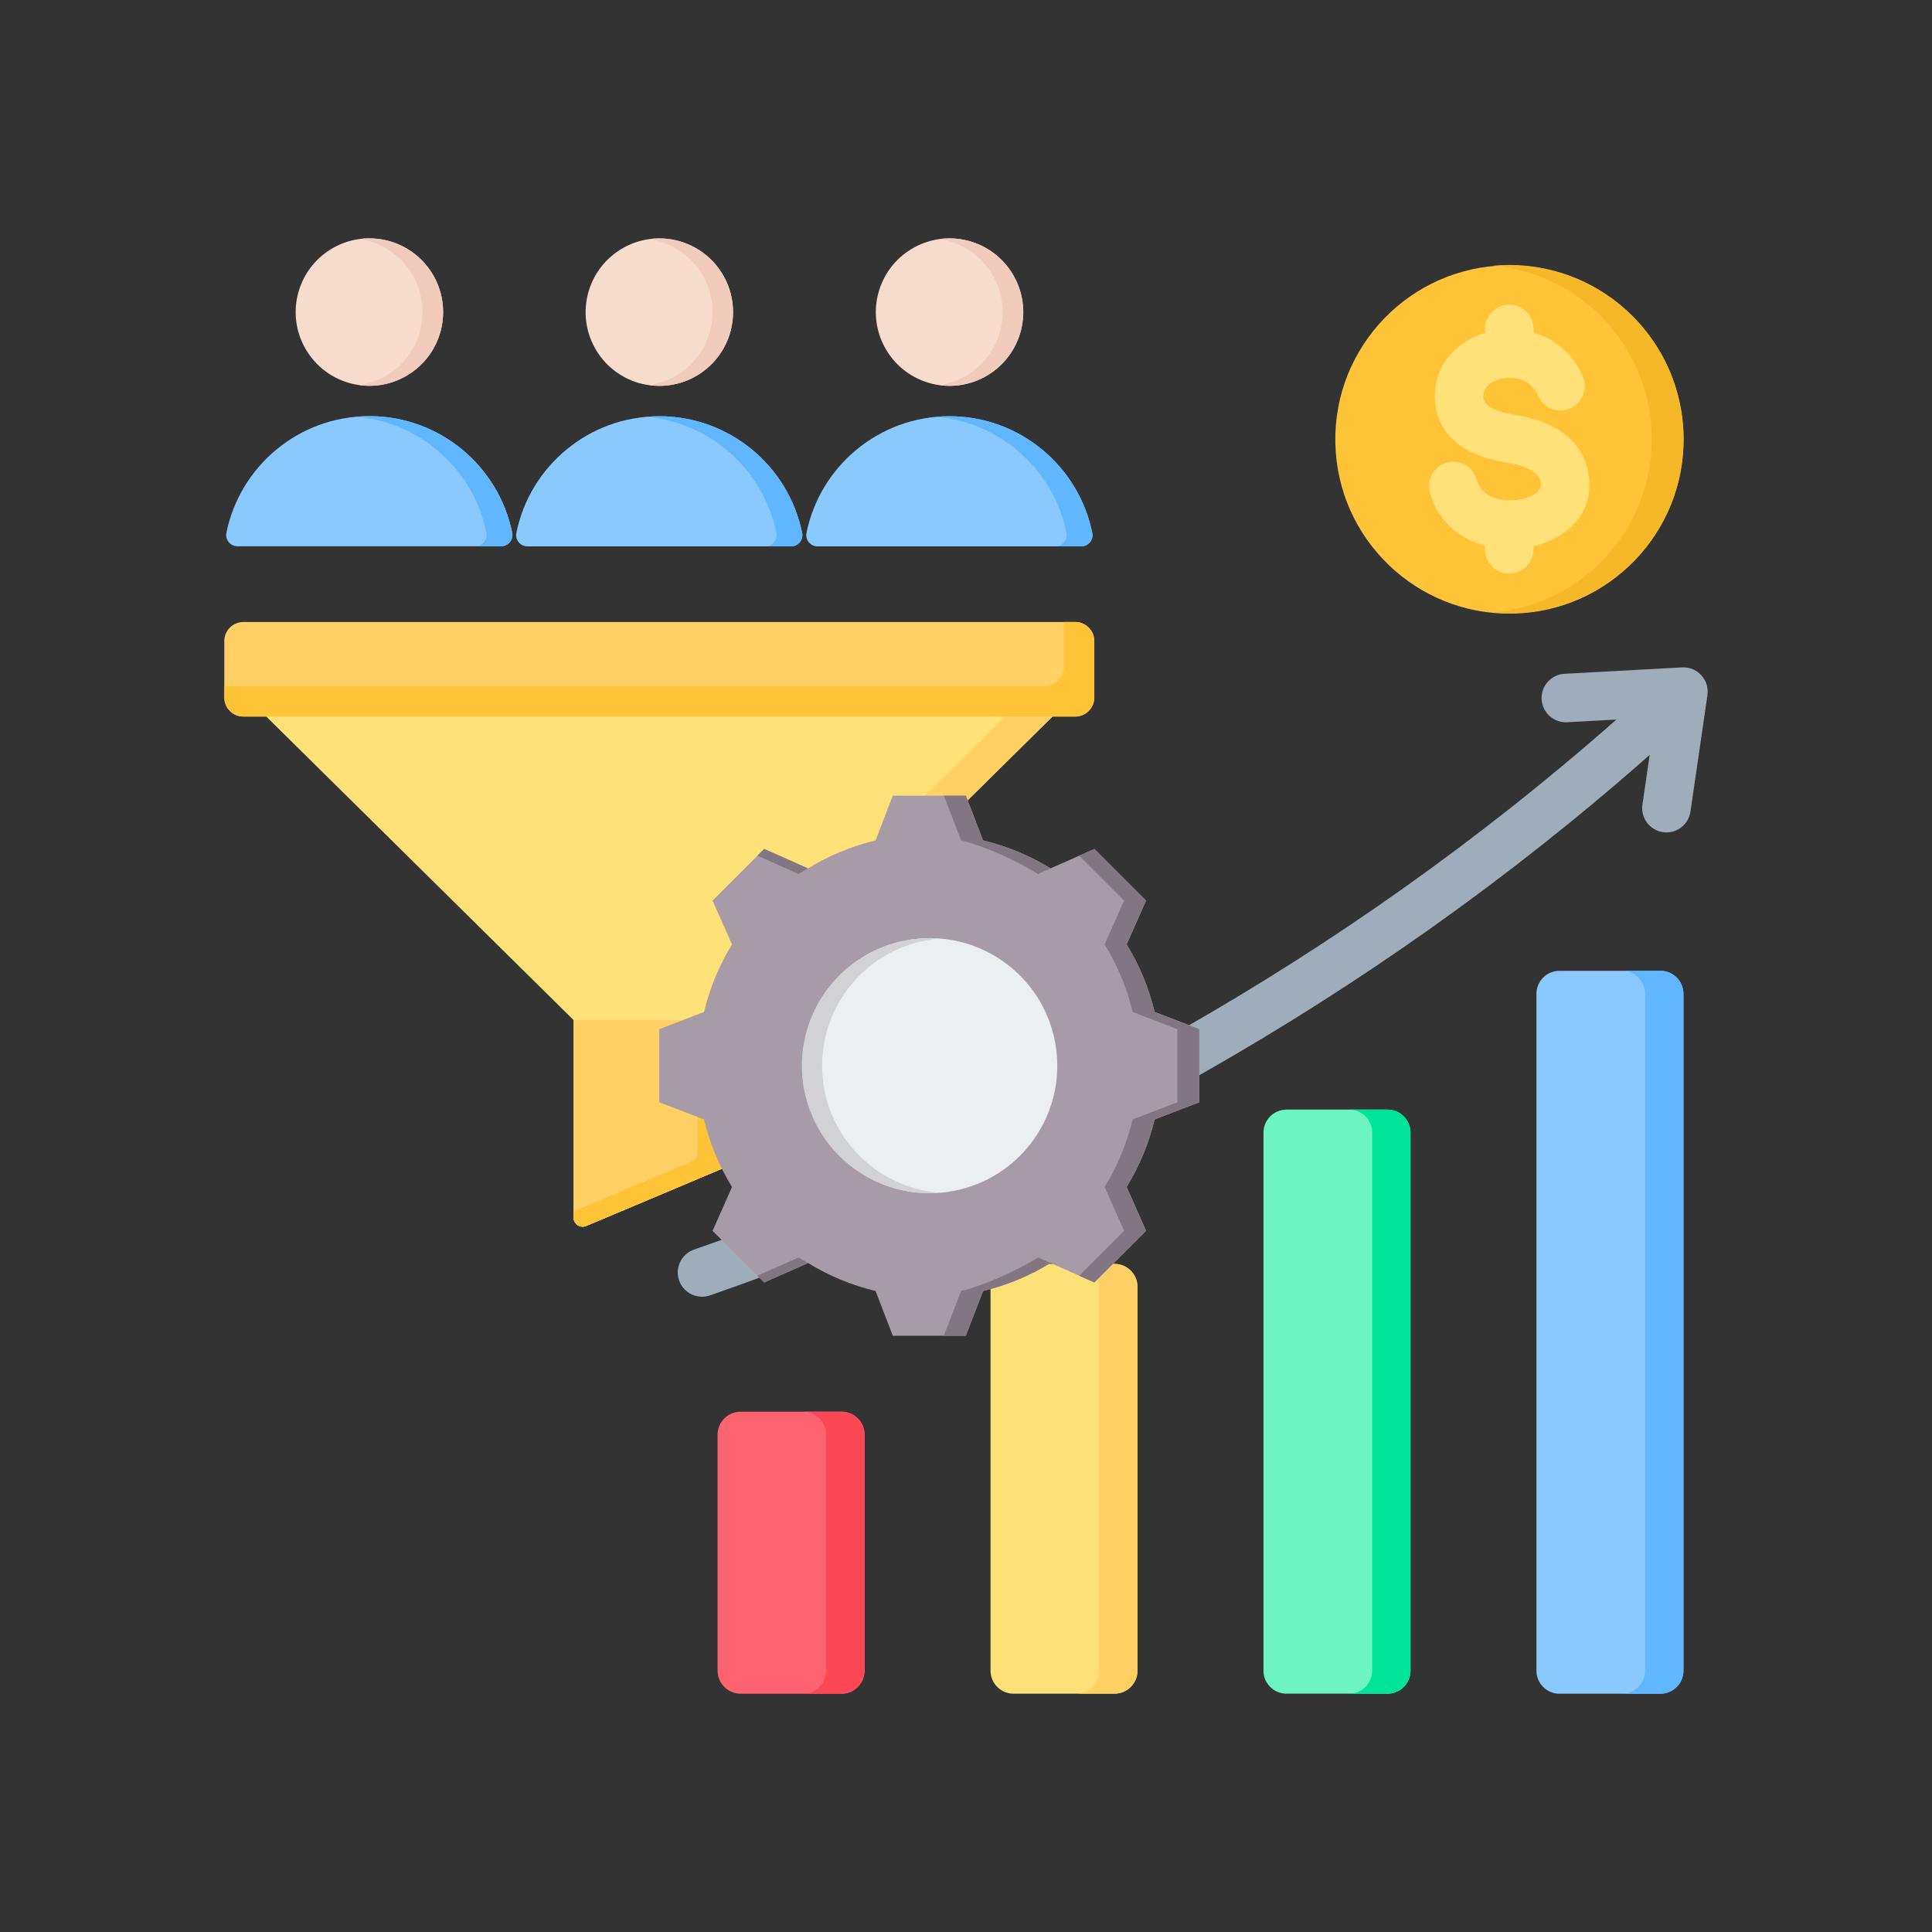 <svg width="72" height="72" viewBox="0 0 72 72" fill="none" xmlns="http://www.w3.org/2000/svg">
<rect x="0" y="0" width="72" height="72" fill="#333333" stroke="none"/>
<path fill-rule="evenodd" clip-rule="evenodd" d="M27.77 38.018L39.226 26.702V23.68H9.922V26.702L21.378 38.018V45.373C21.378 45.618 21.625 45.781 21.85 45.687L27.562 43.279C27.691 43.225 27.77 43.106 27.77 42.966V38.018Z" fill="#FFE177"/>
<path fill-rule="evenodd" clip-rule="evenodd" d="M27.767 38.018L39.223 26.702V23.68H37.459V26.702L26.003 38.018V42.966C26.003 43.106 25.924 43.225 25.796 43.279L21.375 45.142V45.373C21.375 45.617 21.622 45.781 21.847 45.687L27.559 43.279C27.688 43.225 27.767 43.106 27.767 42.966V38.018Z" fill="#FFD064"/>
<path fill-rule="evenodd" clip-rule="evenodd" d="M27.767 42.967V38.02H21.375V45.375C21.375 45.619 21.622 45.783 21.847 45.688L27.559 43.281C27.688 43.226 27.767 43.107 27.767 42.967Z" fill="#FFD064"/>
<path fill-rule="evenodd" clip-rule="evenodd" d="M27.767 42.967V38.02H26.003V42.967C26.003 43.107 25.924 43.226 25.796 43.281L21.375 45.144V45.375C21.375 45.619 21.622 45.783 21.847 45.688L27.559 43.281C27.688 43.226 27.767 43.107 27.767 42.967Z" fill="#FFC338"/>
<path fill-rule="evenodd" clip-rule="evenodd" d="M9.068 23.18H40.073C40.462 23.18 40.781 23.498 40.781 23.888V25.996C40.781 26.386 40.462 26.704 40.073 26.704H9.068C8.678 26.704 8.359 26.386 8.359 25.996V23.888C8.359 23.498 8.678 23.18 9.068 23.18Z" fill="#FFD064"/>
<path fill-rule="evenodd" clip-rule="evenodd" d="M39.648 23.18H40.073C40.462 23.18 40.781 23.498 40.781 23.888V25.996C40.781 26.386 40.462 26.704 40.073 26.704H9.068C8.678 26.704 8.359 26.386 8.359 25.996V25.571H38.94C39.33 25.571 39.648 25.253 39.648 24.863V23.18H39.648Z" fill="#FFC338"/>
<path fill-rule="evenodd" clip-rule="evenodd" d="M8.852 20.358H18.676C18.944 20.358 19.142 20.115 19.089 19.852C18.584 17.373 16.392 15.508 13.764 15.508C11.136 15.508 8.943 17.373 8.438 19.852C8.385 20.115 8.584 20.358 8.852 20.358Z" fill="#8AC9FE"/>
<path fill-rule="evenodd" clip-rule="evenodd" d="M17.713 20.358H18.674C18.942 20.358 19.14 20.115 19.087 19.852C18.582 17.373 16.39 15.508 13.762 15.508C13.6 15.508 13.44 15.515 13.281 15.529C15.693 15.74 17.652 17.526 18.126 19.852C18.18 20.115 17.981 20.358 17.713 20.358Z" fill="#60B7FF"/>
<path d="M16.44 12.262C16.789 10.786 15.875 9.306 14.399 8.957C12.922 8.607 11.442 9.522 11.093 10.998C10.744 12.475 11.658 13.955 13.135 14.304C14.611 14.653 16.091 13.739 16.44 12.262Z" fill="#F6DCCD"/>
<path fill-rule="evenodd" clip-rule="evenodd" d="M13.766 8.883C15.283 8.883 16.514 10.113 16.514 11.631C16.514 13.148 15.283 14.379 13.766 14.379C13.636 14.379 13.508 14.369 13.383 14.352C14.719 14.166 15.748 13.018 15.748 11.631C15.748 10.243 14.719 9.096 13.383 8.909C13.508 8.892 13.636 8.883 13.766 8.883Z" fill="#F1CBBC"/>
<path fill-rule="evenodd" clip-rule="evenodd" d="M19.656 20.362H29.48C29.749 20.362 29.947 20.119 29.894 19.856C29.389 17.377 27.196 15.512 24.568 15.512C21.94 15.512 19.748 17.377 19.243 19.856C19.19 20.119 19.388 20.362 19.656 20.362Z" fill="#8AC9FE"/>
<path fill-rule="evenodd" clip-rule="evenodd" d="M28.518 20.362H29.478C29.746 20.362 29.945 20.119 29.891 19.856C29.386 17.377 27.194 15.512 24.566 15.512C24.404 15.512 24.244 15.519 24.086 15.533C26.497 15.744 28.457 17.53 28.931 19.856C28.984 20.119 28.786 20.362 28.518 20.362Z" fill="#60B7FF"/>
<path d="M27.245 12.266C27.594 10.79 26.68 9.309 25.203 8.96C23.727 8.611 22.247 9.525 21.898 11.002C21.549 12.479 22.463 13.959 23.939 14.308C25.416 14.657 26.896 13.743 27.245 12.266Z" fill="#F6DCCD"/>
<path fill-rule="evenodd" clip-rule="evenodd" d="M24.57 8.883C26.088 8.883 27.318 10.113 27.318 11.631C27.318 13.148 26.088 14.379 24.57 14.379C24.441 14.379 24.313 14.369 24.188 14.352C25.524 14.165 26.553 13.018 26.553 11.631C26.553 10.243 25.524 9.096 24.188 8.909C24.313 8.892 24.441 8.883 24.57 8.883Z" fill="#F1CBBC"/>
<path fill-rule="evenodd" clip-rule="evenodd" d="M30.469 20.362H40.293C40.561 20.362 40.76 20.119 40.706 19.856C40.201 17.377 38.009 15.512 35.381 15.512C32.753 15.512 30.561 17.377 30.056 19.856C30.002 20.119 30.201 20.362 30.469 20.362Z" fill="#8AC9FE"/>
<path fill-rule="evenodd" clip-rule="evenodd" d="M39.33 20.362H40.291C40.559 20.362 40.758 20.119 40.704 19.856C40.199 17.377 38.007 15.512 35.379 15.512C35.217 15.512 35.057 15.519 34.898 15.533C37.31 15.744 39.27 17.53 39.743 19.856C39.797 20.119 39.599 20.362 39.33 20.362Z" fill="#60B7FF"/>
<path d="M38.017 12.429C38.457 10.977 37.637 9.442 36.184 9.002C34.732 8.562 33.198 9.383 32.758 10.835C32.318 12.287 33.138 13.822 34.591 14.262C36.043 14.702 37.577 13.881 38.017 12.429Z" fill="#F6DCCD"/>
<path fill-rule="evenodd" clip-rule="evenodd" d="M35.383 8.883C36.901 8.883 38.131 10.113 38.131 11.631C38.131 13.148 36.901 14.379 35.383 14.379C35.253 14.379 35.125 14.369 35 14.352C36.336 14.165 37.365 13.018 37.365 11.631C37.365 10.243 36.336 9.096 35 8.909C35.125 8.892 35.253 8.883 35.383 8.883Z" fill="#F1CBBC"/>
<path fill-rule="evenodd" clip-rule="evenodd" d="M27.599 52.609H31.364C31.836 52.609 32.221 52.994 32.221 53.467V62.263C32.221 62.735 31.836 63.12 31.364 63.12H27.599C27.127 63.12 26.742 62.735 26.742 62.263V53.467C26.742 52.994 27.127 52.609 27.599 52.609Z" fill="#FE646F"/>
<path fill-rule="evenodd" clip-rule="evenodd" d="M29.93 52.609H31.358C31.83 52.609 32.215 52.994 32.215 53.466V62.263C32.215 62.735 31.83 63.12 31.358 63.12H29.93C30.402 63.12 30.787 62.735 30.787 62.263V53.466C30.787 52.994 30.402 52.609 29.93 52.609Z" fill="#FD4755"/>
<path fill-rule="evenodd" clip-rule="evenodd" d="M41.536 47.102C40.281 47.102 39.026 47.102 37.771 47.102C37.299 47.102 36.914 47.487 36.914 47.959V62.262C36.914 62.734 37.299 63.119 37.771 63.119H41.536C42.008 63.119 42.393 62.734 42.393 62.262C42.393 57.201 42.393 53.019 42.393 47.959C42.393 47.486 42.008 47.102 41.536 47.102Z" fill="#FFE177"/>
<path fill-rule="evenodd" clip-rule="evenodd" d="M41.53 47.102H40.102C40.574 47.102 40.959 47.487 40.959 47.959V62.262C40.959 62.734 40.574 63.119 40.102 63.119H41.53C42.002 63.119 42.387 62.734 42.387 62.262C42.387 57.201 42.387 53.019 42.387 47.959C42.387 47.487 42.002 47.102 41.53 47.102Z" fill="#FFD064"/>
<path fill-rule="evenodd" clip-rule="evenodd" d="M51.708 41.352H47.943C47.471 41.352 47.086 41.736 47.086 42.209V62.262C47.086 62.734 47.471 63.119 47.943 63.119H51.708C52.18 63.119 52.565 62.734 52.565 62.262V42.209C52.565 41.737 52.18 41.352 51.708 41.352Z" fill="#6CF5C2"/>
<path fill-rule="evenodd" clip-rule="evenodd" d="M51.71 41.352H50.281C50.753 41.352 51.138 41.737 51.138 42.209V62.262C51.138 62.734 50.753 63.119 50.281 63.119H51.71C52.182 63.119 52.567 62.734 52.567 62.262V42.209C52.567 41.737 52.182 41.352 51.71 41.352Z" fill="#00E499"/>
<path fill-rule="evenodd" clip-rule="evenodd" d="M58.115 36.18H61.879C62.351 36.18 62.736 36.565 62.736 37.037V62.263C62.736 62.735 62.351 63.12 61.879 63.12H58.115C57.643 63.12 57.258 62.735 57.258 62.263V37.037C57.258 36.565 57.643 36.18 58.115 36.18Z" fill="#8AC9FE"/>
<path fill-rule="evenodd" clip-rule="evenodd" d="M60.453 36.18H61.882C62.354 36.18 62.739 36.565 62.739 37.037V62.263C62.739 62.735 62.354 63.12 61.882 63.12H60.453C60.925 63.12 61.31 62.735 61.31 62.263V37.037C61.31 36.565 60.925 36.18 60.453 36.18Z" fill="#60B7FF"/>
<path fill-rule="evenodd" clip-rule="evenodd" d="M26.459 48.275C25.988 48.439 25.473 48.19 25.308 47.719C25.144 47.248 25.393 46.733 25.864 46.569C31.825 44.493 37.966 41.825 44.043 38.362C49.553 35.221 55.012 31.424 60.239 26.816L58.4 26.916C57.902 26.941 57.477 26.558 57.452 26.059C57.426 25.56 57.81 25.136 58.308 25.11L62.69 24.872C63.188 24.847 63.613 25.23 63.639 25.729C63.642 25.788 63.639 25.846 63.631 25.902L63.632 25.902L62.999 30.245C62.929 30.739 62.471 31.083 61.976 31.013C61.482 30.942 61.138 30.484 61.208 29.99L61.478 28.135C56.144 32.843 50.567 36.724 44.935 39.934C38.758 43.454 32.517 46.165 26.459 48.275Z" fill="#9FACBA"/>
<path d="M56.377 22.867C59.961 22.799 62.811 19.838 62.743 16.254C62.675 12.671 59.714 9.82 56.13 9.888C52.546 9.957 49.696 12.917 49.764 16.501C49.832 20.085 52.793 22.935 56.377 22.867Z" fill="#FFC338"/>
<path fill-rule="evenodd" clip-rule="evenodd" d="M56.249 9.875C59.833 9.875 62.738 12.78 62.738 16.364C62.738 19.948 59.833 22.854 56.249 22.854C56.049 22.854 55.851 22.844 55.656 22.826C58.963 22.527 61.553 19.749 61.553 16.364C61.553 12.98 58.962 10.201 55.656 9.902C55.851 9.884 56.049 9.875 56.249 9.875Z" fill="#F5B829"/>
<path fill-rule="evenodd" clip-rule="evenodd" d="M58.99 14.042C59.183 14.504 58.966 15.035 58.505 15.228C58.043 15.422 57.512 15.205 57.319 14.743C57.173 14.397 56.898 14.198 56.596 14.121C56.392 14.069 56.179 14.066 55.983 14.105C55.797 14.143 55.628 14.217 55.498 14.322C55.36 14.435 55.272 14.596 55.281 14.795C55.289 14.96 55.379 15.076 55.505 15.158C55.737 15.309 56.072 15.396 56.395 15.448C56.937 15.537 57.531 15.688 58.037 15.993C58.648 16.362 59.109 16.919 59.213 17.777C59.221 17.838 59.226 17.917 59.228 18.011C59.247 18.807 58.886 19.399 58.342 19.811C57.995 20.075 57.576 20.253 57.15 20.355V20.47C57.15 20.971 56.744 21.377 56.244 21.377C55.743 21.377 55.338 20.971 55.338 20.47V20.336C55.008 20.247 54.696 20.11 54.417 19.924C53.875 19.564 53.46 19.031 53.284 18.326C53.165 17.841 53.461 17.351 53.946 17.232C54.431 17.113 54.921 17.409 55.04 17.894C55.097 18.122 55.234 18.296 55.415 18.416C55.66 18.58 55.98 18.658 56.307 18.65C56.357 18.649 56.426 18.643 56.513 18.632C56.794 18.598 57.068 18.514 57.252 18.374C57.356 18.295 57.426 18.188 57.422 18.053L57.415 17.989C57.39 17.784 57.267 17.643 57.102 17.544C56.832 17.38 56.458 17.291 56.105 17.233C55.577 17.146 55.001 16.986 54.522 16.673C53.937 16.292 53.517 15.726 53.476 14.88C53.435 14.047 53.794 13.38 54.359 12.92C54.642 12.69 54.977 12.518 55.338 12.409V12.258C55.338 11.757 55.743 11.352 56.244 11.352C56.745 11.352 57.15 11.757 57.15 12.258V12.397C57.923 12.624 58.617 13.155 58.99 14.042Z" fill="#FFE177"/>
<path fill-rule="evenodd" clip-rule="evenodd" d="M36.637 31.32C37.526 31.532 38.374 31.884 39.152 32.362L40.786 31.637L42.712 33.563L41.987 35.196C42.466 35.974 42.818 36.823 43.03 37.712L44.697 38.354V41.077L43.029 41.719C42.818 42.608 42.466 43.456 41.987 44.234L42.712 45.868L40.786 47.794L39.153 47.069C38.375 47.548 37.526 47.9 36.637 48.112L35.996 49.779H33.272L32.63 48.111C31.741 47.9 30.893 47.548 30.115 47.069L28.481 47.795L26.555 45.869L27.28 44.235C26.801 43.457 26.449 42.608 26.238 41.719L24.57 41.078V38.354L26.238 37.712C26.449 36.823 26.802 35.975 27.28 35.197L26.555 33.563L28.481 31.637L30.115 32.363C30.893 31.884 31.741 31.532 32.63 31.32L33.272 29.652H35.995L36.637 31.32Z" fill="#A79BA7"/>
<path fill-rule="evenodd" clip-rule="evenodd" d="M30.112 47.069L28.478 47.795L28.227 47.543L29.759 46.863C29.875 46.934 29.993 47.003 30.112 47.069ZM36.635 31.32C37.523 31.532 38.372 31.884 39.15 32.363L38.685 32.569C37.907 32.09 36.705 31.532 35.817 31.32L35.175 29.652H35.993L36.635 31.32ZM39.15 47.069C38.373 47.548 37.523 47.9 36.635 48.112L35.993 49.779H35.175L35.817 48.112C36.705 47.9 37.908 47.342 38.686 46.863L39.15 47.069ZM28.227 31.888L28.478 31.637L30.112 32.363C29.993 32.428 29.875 32.497 29.759 32.569L28.227 31.888ZM40.217 31.888L40.784 31.637L42.71 33.563L41.984 35.196C42.464 35.974 42.816 36.823 43.027 37.712L44.694 38.354V41.078L43.027 41.719C42.815 42.608 42.463 43.457 41.984 44.234L42.71 45.868L40.784 47.795L40.218 47.543L41.892 45.869L41.166 44.234C41.645 43.457 41.997 42.608 42.209 41.719L43.876 41.078V38.354L42.209 37.712C41.998 36.823 41.645 35.974 41.166 35.197L41.892 33.563L40.217 31.888Z" fill="#837683"/>
<path d="M38.692 42.213C40.072 39.98 39.381 37.052 37.149 35.672C34.916 34.292 31.988 34.983 30.608 37.216C29.228 39.448 29.919 42.376 32.152 43.756C34.384 45.136 37.312 44.445 38.692 42.213Z" fill="#ECEFF1"/>
<path fill-rule="evenodd" clip-rule="evenodd" d="M34.633 34.965C32.009 34.965 29.883 37.091 29.883 39.715C29.883 42.338 32.009 44.465 34.633 44.465C34.76 44.465 34.886 44.46 35.011 44.45C32.564 44.257 30.638 42.211 30.638 39.715C30.638 37.218 32.564 35.172 35.011 34.98C34.886 34.97 34.76 34.965 34.633 34.965Z" fill="#D1D1D6"/>
</svg>
